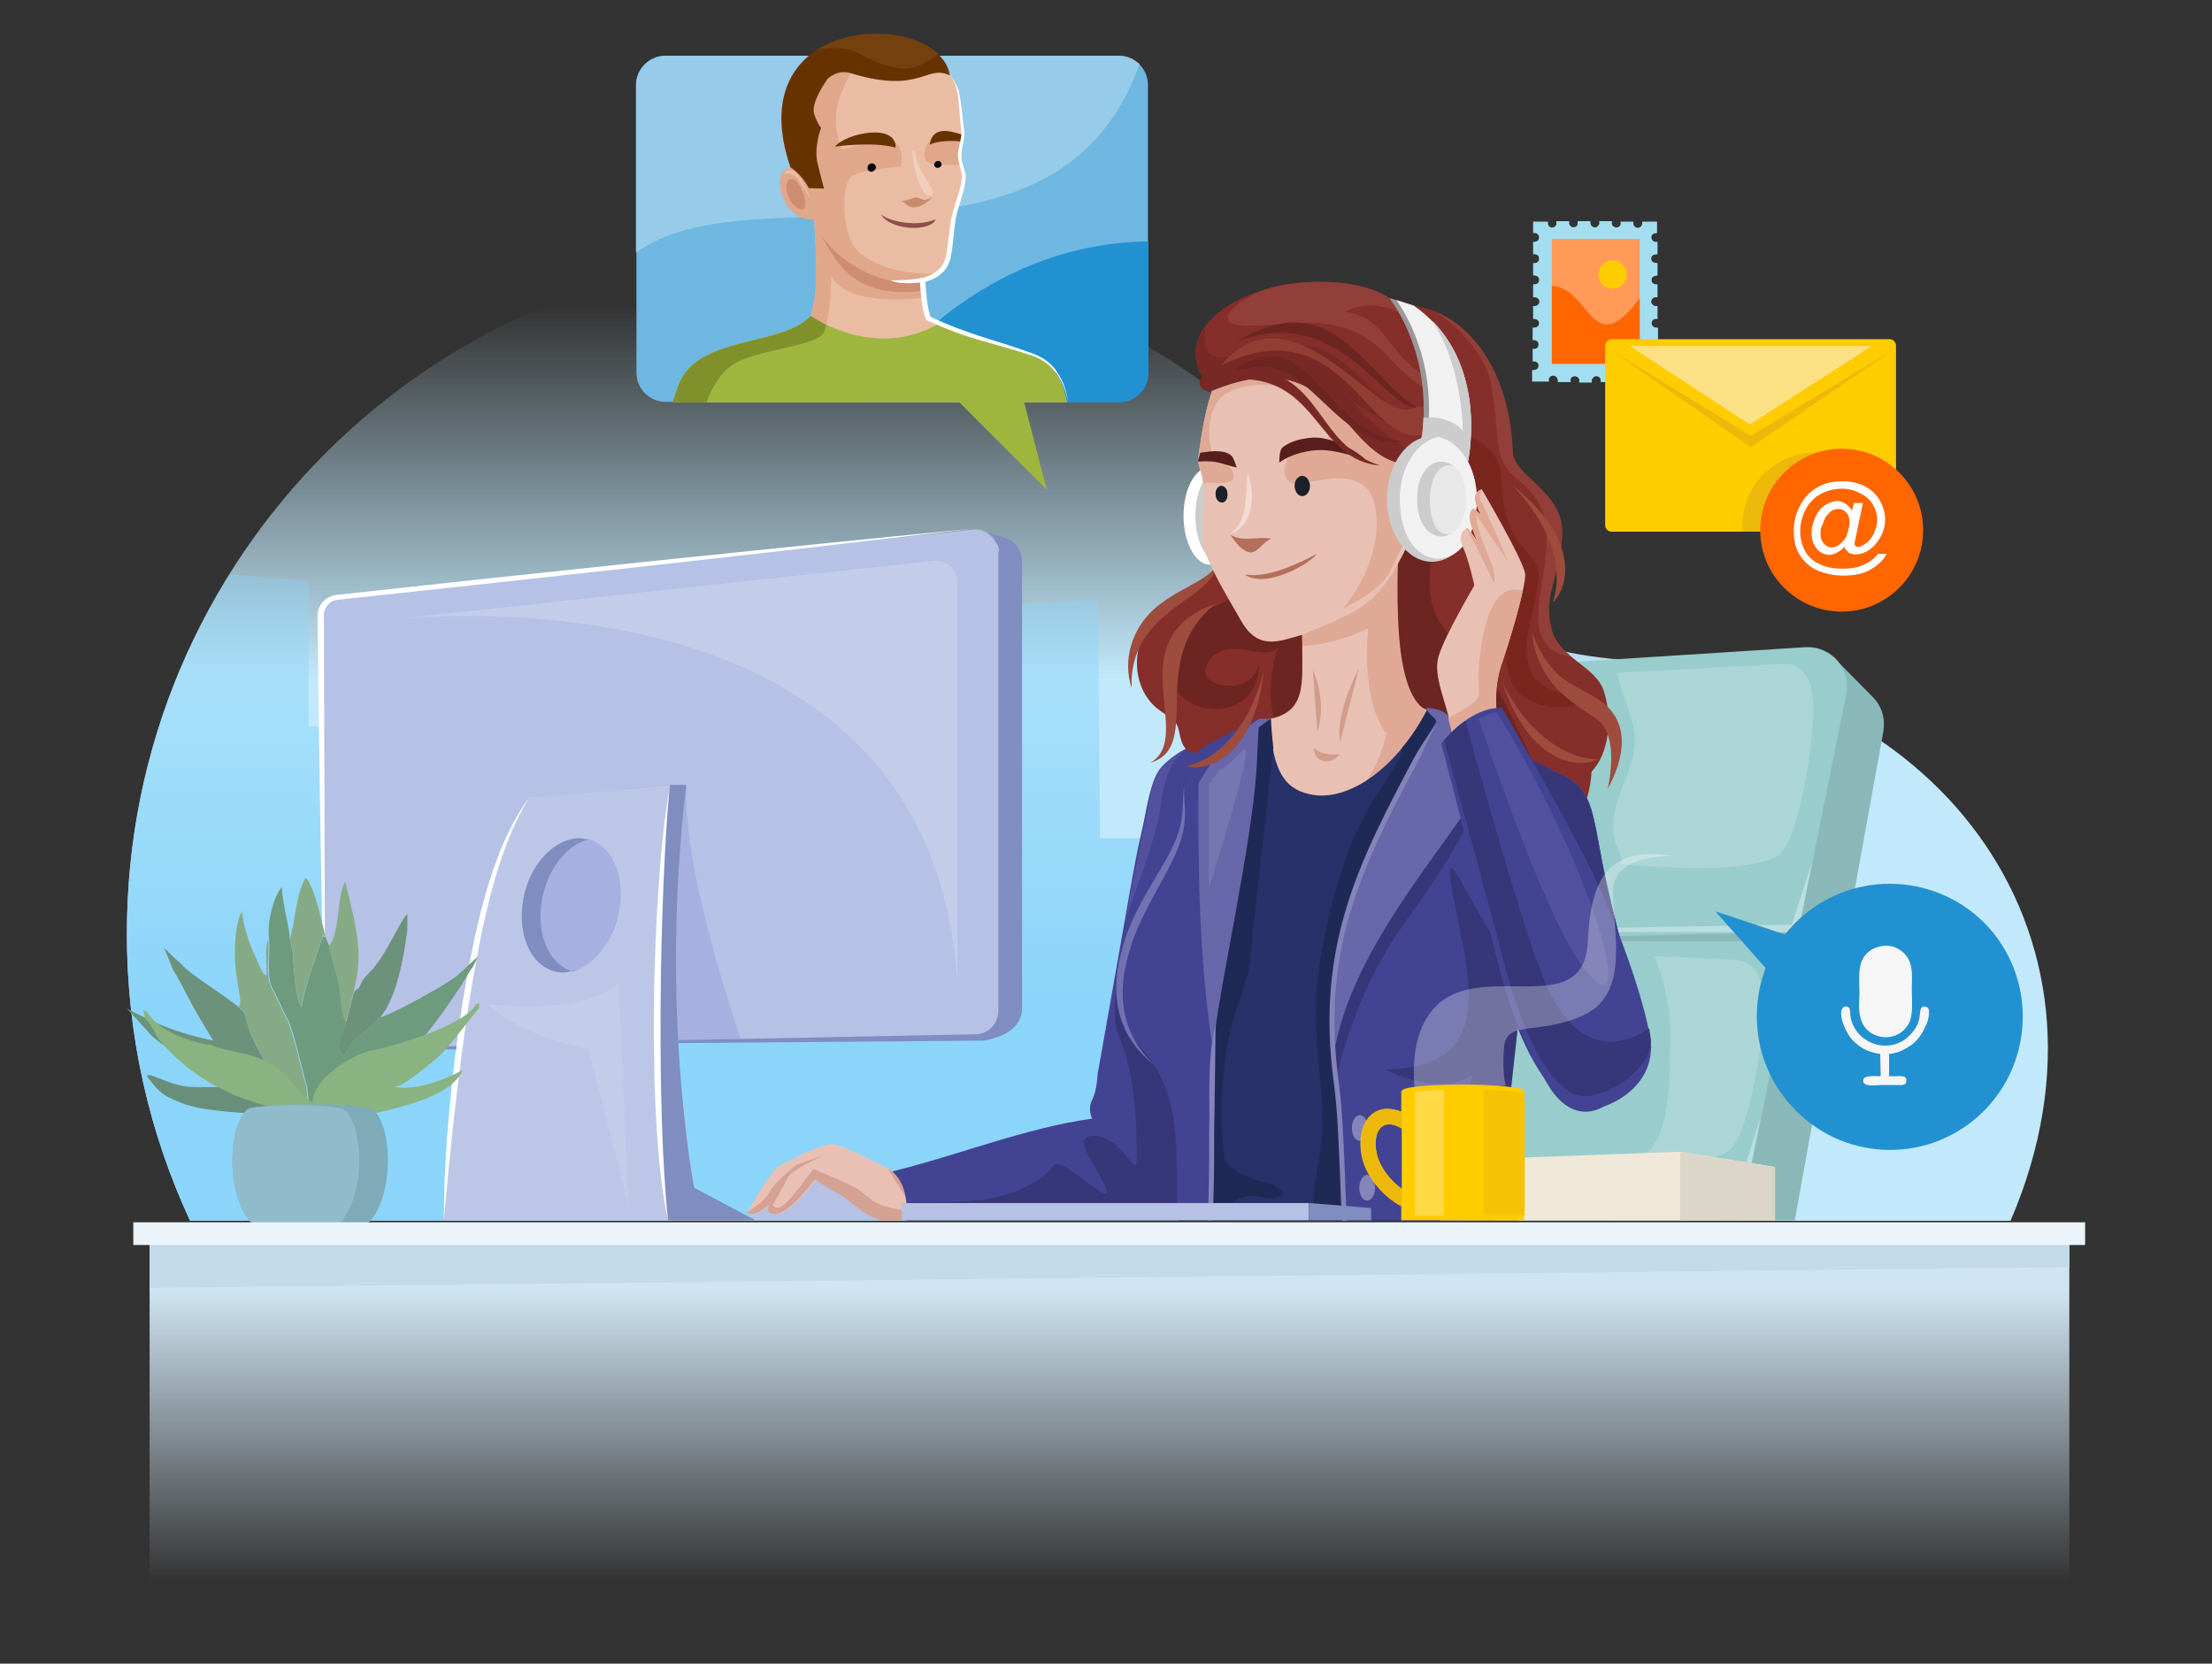 <?xml version="1.0" encoding="utf-8"?>
<!-- Generator: Adobe Illustrator 20.1.0, SVG Export Plug-In . SVG Version: 6.00 Build 0)  -->
<svg version="1.0" xmlns="http://www.w3.org/2000/svg" xmlns:xlink="http://www.w3.org/1999/xlink" x="0px" y="0px"
	 viewBox="0 0 448 337" enable-background="new 0 0 448 337" xml:space="preserve">
<rect x="0" y="0" width="448" height="337" fill="#333333" stroke="none"/>
<g id="Member_Services_Team">
</g>
<g id="Agent_Recruiting_Team">
</g>
<g id="Staff_Recruiting_Team">
</g>
<g id="Software_Engineering_Team">
</g>
<g id="Information_Technology_Team">
</g>
<g id="Finance_Team">
</g>
<g id="Layer_7">
</g>
<g id="Compliance_Team">
</g>
<g id="Business_Development_Team">
</g>
<g id="Licensing_Team">
</g>
<g id="Customer_service_team">
	<g>
		<path fill-rule="evenodd" clip-rule="evenodd" fill="#A2DEEF" d="M313.7,77.3c0-0.4-0.1-0.6,0.2-0.9c0.1-0.2,0.4-0.3,0.7-0.3
			c0.3,0,0.6,0.2,0.7,0.4c0.2,0.3,0.2,0.5,0.2,0.9l2.6,0c0-0.4-0.1-0.5,0.1-0.8c0.3-0.5,1.1-0.5,1.5,0c0.2,0.3,0.2,0.5,0.1,0.9
			l2.6,0c0-0.4-0.1-0.6,0.2-0.9c0.1-0.2,0.4-0.4,0.7-0.4c0.3,0,0.6,0.2,0.7,0.3c0.2,0.3,0.2,0.5,0.2,0.9h2.6c0-0.4-0.1-0.6,0.1-0.9
			c0.1-0.2,0.4-0.3,0.7-0.3c0.8,0,0.9,0.6,0.9,1.2l2.6,0c0-0.4,0-0.6,0.2-0.9c0.2-0.2,0.4-0.3,0.7-0.4c0.3,0,0.6,0.2,0.7,0.3
			c0.2,0.3,0.2,0.5,0.2,0.9l3,0l0-2.3c-0.1,0-1.2,0.1-1.2-0.9c0-0.3,0.2-0.6,0.3-0.7c0.3-0.2,0.5-0.1,0.9-0.2l0-2.5
			c-0.4,0-0.6,0-0.9-0.2c-0.4-0.3-0.5-1,0-1.4c0.3-0.3,0.5-0.1,0.8-0.2l0-2.5c-0.4-0.1-0.5,0-0.9-0.2c-0.2-0.2-0.4-0.4-0.4-0.7
			c0-0.3,0.2-0.6,0.3-0.7c0.2-0.2,0.5-0.2,0.9-0.2l0-2.6c-0.4,0-0.6,0-0.9-0.2c-0.5-0.4-0.5-1,0-1.4c0.2-0.2,0.5-0.2,0.9-0.2l0-2.6
			c-0.6,0-1.2-0.1-1.2-0.9c0-0.9,1-0.8,1.2-0.9l0-2.5c-0.4-0.1-0.6,0-0.9-0.2c-0.5-0.4-0.5-1.1,0-1.4c0.3-0.2,0.5-0.1,0.9-0.2l0-2.5
			c-0.4,0-0.6,0-0.9-0.2c-0.4-0.3-0.5-1,0-1.4c0.3-0.2,0.5-0.1,0.8-0.2l0-2.3l-3,0c0,0.4,0,0.6-0.2,0.9c-0.3,0.4-1,0.5-1.4,0
			c-0.2-0.2-0.2-0.5-0.2-0.9l-2.6,0c0,0.3,0.1,0.6-0.1,0.8c-0.4,0.6-1.2,0.4-1.5,0c-0.2-0.3-0.2-0.5-0.1-0.9l-2.6,0
			c0,0.4,0.1,0.6-0.2,0.9c-0.4,0.5-1,0.5-1.4,0c-0.2-0.3-0.2-0.5-0.2-0.9l-2.6,0c0,0.4,0.1,0.6-0.1,0.9c-0.3,0.4-1,0.5-1.4,0
			c-0.2-0.2-0.2-0.5-0.2-0.9l-2.6,0c0,0.4,0.1,0.6-0.1,0.9c-0.4,0.5-1,0.5-1.4,0.1c-0.2-0.3-0.2-0.5-0.2-0.9l-3,0l0,2.3
			c0.1,0,1.2-0.1,1.2,0.9c0,0.9-0.9,0.9-1.2,0.9l0,2.5c0.4,0,1.2,0,1.2,0.9c0,1-1.1,0.9-1.2,0.9l0,2.5c0.1,0,1.2-0.1,1.2,0.9
			c0,0.8-0.6,0.9-1.2,0.9l0,2.6c0.4,0,0.6,0,0.9,0.2c0.5,0.4,0.5,1,0,1.4c-0.2,0.2-0.5,0.2-0.9,0.2l0,2.6c0.6,0,1.2,0.2,1.2,0.9
			c0,0.4-0.2,0.6-0.4,0.7c-0.3,0.2-0.5,0.1-0.9,0.2l0,2.5c0.1,0,1.2-0.1,1.2,0.9c0,0.3-0.2,0.6-0.3,0.7c-0.3,0.2-0.5,0.1-0.9,0.2
			l0,2.5c0.3,0,1.2,0,1.2,0.9c0,0.3-0.2,0.6-0.4,0.7c-0.3,0.2-0.5,0.1-0.9,0.2l0,2.3L313.7,77.3z"/>
		<polygon fill-rule="evenodd" clip-rule="evenodd" fill="#FF9A59" points="332.1,73.7 332.1,48.4 314.3,48.4 314.3,73.5 
			314.3,73.7 		"/>
		<path fill-rule="evenodd" clip-rule="evenodd" fill="#FF6600" d="M332.1,73.7l0-13.3c-9.7,13.1-9.9-2-17.8-2.5l0,15.7l0,0.1H332.1
			z"/>
		<path fill-rule="evenodd" clip-rule="evenodd" fill="#FFCC00" d="M326.6,52.7c1.6,0,2.9,1.3,2.9,2.9c0,1.6-1.3,2.9-2.9,2.9
			c-1.6,0-2.9-1.3-2.9-2.9C323.8,54,325.1,52.7,326.6,52.7"/>
		<linearGradient id="SVGID_1_" gradientUnits="userSpaceOnUse" x1="220.215" y1="36.672" x2="220.215" y2="138.301">
			<stop  offset="0.247" style="stop-color:#C2E9FB;stop-opacity:0"/>
			<stop  offset="0.995" style="stop-color:#C2E9FB"/>
		</linearGradient>
		<path fill-rule="evenodd" clip-rule="evenodd" fill="url(#SVGID_1_)" d="M163.2,51.5c43.3,0,82,20,107.2,51.4
			c15.4,19.2,36.1,29.7,60.7,30.9c58.4,2.8,101.8,53.6,76.1,113.5H38.5c-8.2-17.7-12.8-37.3-12.8-58.1
			C25.6,113.1,87.2,51.5,163.2,51.5"/>
		<linearGradient id="SVGID_2_" gradientUnits="userSpaceOnUse" x1="169.255" y1="261.572" x2="169.255" y2="72.786">
			<stop  offset="0.312" style="stop-color:#8CD5FA"/>
			<stop  offset="0.989" style="stop-color:#8CD5FA;stop-opacity:0"/>
		</linearGradient>
		<path fill-rule="evenodd" clip-rule="evenodd" fill="url(#SVGID_2_)" d="M307.1,129.2c1.5,0.5,3.1,1,4.6,1.5
			c0.3,1.8,0.5,3.6,0.8,5.5l0.4,46.6c-2.9,19-9.8,39.2-22.1,60c-0.9,1.5-1.8,3-2.7,4.5H38.5c-8.2-17.7-12.8-37.3-12.8-58.1
			c0-26.8,7.6-51.7,20.9-72.9l15.9,1.4v29.4l54.8,0c0,2.6-0.1,5,0.1,7.5c0.7,14.4,2.6-3.4,3.2,13.8l2.5-0.1l0.1,11.4l3.7,0
			c1.3-2.5,0.2-1.1,1.1-3.3l0.7-1.6c2-4.8,1.7-39.6,1.3-55.6l26.6-1.3l0.5,56.5l5,0.1l-0.2-24.5l30.8-2.9L193,187l4.7,0.2l-0.7-64.4
			l25.4-1.4l0.4,48.4h10.7l0-11.6l13.6,0l-0.1-11.6l9.5,0l0,11.6l16.6,0c0,0.4,0,0.7,0,1.1l0.8,0c-0.3,0.6-0.6,1.3-0.8,2.1
			c0,1.4,0,2.8,0.1,4.3c0.8,16.7,3.2-10,3.4,25.1l6.1-0.1c1.3-2.5,0.2-1.1,1.1-3.3l0.7-1.6c2-4.8,1.7-39.6,1.3-55.6L307.1,129.2z"/>
		<path fill-rule="evenodd" clip-rule="evenodd" fill="#B5C1E5" d="M158.3,239.8c0,0-4.1,0.4-6.1,7.4h34.2
			C181.2,242.2,171.2,235.1,158.3,239.8"/>
		<path fill-rule="evenodd" clip-rule="evenodd" fill="#E9C1B4" d="M183.3,238.6c0,0-12.4-7-15-6.8c-2.6,0.2-9.2,3.6-10.7,4.5
			c-1.5,0.9-6.3,9.4-6.3,9.4s1.8,0.8,3.9-1c2.1-1.8-0.9,1.2,2.1,1.2c3,0,8-7,8-7s2.3,1.6,5.3,3.2c2.2,1.2,4,3.9,8.2,5.1h12.2
			c0.7-0.2,0.7-0.4,0.7-0.4L183.3,238.6z"/>
		<path fill-rule="evenodd" clip-rule="evenodd" fill="#D5A192" d="M183.3,238.6c0,0-1.4-0.8-3.4-1.8c2.3,4.1,5.8,8.9,5.8,8.9
			l-4.6-0.9c-4.6-0.9-5.1-2.4-7.2-3.8c-2.1-1.4-9.2-4.2-9.2-4.2s-4.3,6.1-6,7.3c-1.7,1.2-2.2,0-2.2,0s2.6-4.5,3.2-5.8
			c0.7-1.3,7.2-4.3,7.2-4.3l-5.5,1.9c0,0-4.2,3.2-5.5,5.5c-1.2,2.3-4.9,4.3-4.9,4.3s1.8,0.8,3.9-1c2.1-1.8-0.9,1.2,2.1,1.2
			c3,0,8-7,8-7s2.3,1.6,5.3,3.2c2.2,1.2,4,3.9,8.2,5.1h12.2c0.7-0.2,0.7-0.4,0.7-0.4L183.3,238.6z"/>
		<path fill-rule="evenodd" clip-rule="evenodd" fill="#FFFFFF" d="M245.1,94.6c-3,0-5.4,4.4-5.4,9.9c0,5.4,2.4,9.9,5.4,9.9
			c3,0,5.4-4.4,5.4-9.9C250.5,99.1,248.1,94.6,245.1,94.6"/>
		<path fill-rule="evenodd" clip-rule="evenodd" fill="#CCCCCC" d="M246.3,114.1c2.4-1,4.2-4.9,4.2-9.6c0-4.7-1.8-8.6-4.2-9.6
			c-2.4,1-4.2,4.9-4.2,9.6C242.1,109.2,243.9,113.1,246.3,114.1"/>
		<path fill-rule="evenodd" clip-rule="evenodd" fill="#8AB8B8" d="M371.2,133l8.1,8.2c1.9,1.9,2.6,4.5,2.1,7.2l-17.9,98.8h-12.8
			L371.2,133z"/>
		<path fill-rule="evenodd" clip-rule="evenodd" fill="#99CCCC" d="M282.7,136.4l82.9-5.3c5.3-0.3,9.4,4.4,8.3,9.6l-21.4,106.6h-105
			l27.9-104.5C276.3,139.2,279,136.6,282.7,136.4"/>
		<path fill-rule="evenodd" clip-rule="evenodd" fill="#ACD6D6" d="M327.4,136.3l33.4-1.8c3-0.2,4.5,1.1,5.6,3.5
			c2.6,6.1-1.9,33-6.4,35.4c-4.7,2.6-15.6,3.1-31.7,1.6c1.4-2.4-4.4-4,0.2-15.3C333.3,148.1,330.7,148,327.4,136.3"/>
		<path fill-rule="evenodd" clip-rule="evenodd" fill="#8AB8B8" d="M366.4,188.8l-87.2,1.8l85.1,0.1L366.4,188.8z M364.2,241.8
			l-89.7-0.5l88.9,3.3L364.2,241.8z"/>
		<path fill-rule="evenodd" clip-rule="evenodd" fill="#BCDEDE" d="M367,174.7l-4.1,12.6l-85.4,1.5l86.7,0L367,174.7z M356.6,226.3
			l-4.6,14.3l-79.2,0.3l80.5,1.6L356.6,226.3z"/>
		<path fill-rule="evenodd" clip-rule="evenodd" fill="#434394" d="M251.9,149.1c0,0-10-0.7-16.6,6.2c-2.3,2.4-3.1,8.9-4,12.8
			c-1.3,5.7-1.3,6.2-2.4,12.1c-2.9,16.6-6.6,37.4-6.6,37.4s-0.1,3.2-1.1,5.2c-1,1.9,0,3.8,0,3.8c-13.6,1.9-27.1,7.4-40.5,10.7
			c0,0,3.8,2.7,2.7,9.9h56.7v-44.7L251.9,149.1z"/>
		<path fill-rule="evenodd" clip-rule="evenodd" fill="#363678" d="M184.2,243.5c0,1.1-0.2,2.3-0.5,3.7h56.6v-38.9l-2.2-37.1
			c0,0-4.2,7.3-7.6,16.1c-3.8,10-6,17.6-3.9,22.6c4,9.5,3.6,21.4,3.6,25.2c0,3.8-3-4.8-8.4-5c-5.4-0.2,0.4,6,2.2,10.7
			c1.8,4.7-9.2-7.2-10.7-4.7c-1.5,2.5-7.7,6.7-17.1,7.2C192,243.5,187.7,243.6,184.2,243.5"/>
		<path fill-rule="evenodd" clip-rule="evenodd" fill="#862E29" d="M247.7,107.1c1.1,12.3-11,12.9-15.4,20c-3.6,5.9-2.3,13.7,3,17.1
			c1.2,0.8,2.1,1.5,2.7,2.1c1.9,1.9-0.7,9.1,10,5.2c3-1.1-4.8,14.6,4.1,15.2c2.8,0.2,11.5,3.7,17.7-2.5c6.2-6.2,48.9,22.1,52.4-6.3
			c1.2-9.9-4.3-18.6-9-27.6c-8.8-16.8-20.8-31.3-22.9-34.5L247.7,107.1z"/>
		<path fill-rule="evenodd" clip-rule="evenodd" fill="#9D4C3E" d="M246.2,114.8c-1.8,2.9-8.3,4.7-12.7,8.8
			c-4.2,3.9-6.2,10.1-4.3,15.8C228.5,123.6,245.5,121.5,246.2,114.8"/>
		<path fill-rule="evenodd" clip-rule="evenodd" fill="#6D2521" d="M300.5,109.7c-2.6-3.7-4.9-6.9-6.8-9.3l-14.5-0.4l-22.9,14.7
			c0,0-4.1,6-10.2,8.1c-6.1,2.1-11.5,8.1-9.1,14.8c3,8.4,18,8.7,18-3.2c0,0-0.8,5.3-7.3,4.4c-6.4-0.9-3.1-7,1.3-7.3
			c4.4-0.3,7.5,1.8,9.7-0.2c0,0-3.8,11.7,1.4,18.6c5.3,6.9,41.9,3.9,41.9,3.9l2.1,3.2h7.5c0,0-6.9-16.6-12.4-23.9
			c-5.5-7.3-2.8-10.8,0-15.9C300.3,115.4,300.6,112.5,300.5,109.7"/>
		<path fill-rule="evenodd" clip-rule="evenodd" fill="#E9C1B4" d="M252.2,195.9c-2.1-14.4-3.3-35.1,5.1-50.3
			c8.2-1.7,6.1-8.8,6.5-17.9c0.5-11.7-0.7-25,1.3-25.2l17.4-2.3l0.6,28.2c0.2,6.6-1.5,12.3,6.5,15.7c0.2,0.1-4.6,9.6-12.6,20.5
			C267.2,177.7,253.8,192.8,252.2,195.9"/>
		<path fill-rule="evenodd" clip-rule="evenodd" fill="#E0A996" d="M259.5,167.8c13.9-1.6,19.3-10.7,21.3-19.2
			c-5.4-7-3.7-21.3-3.7-21.3c-4.9,2.4-10.3,3.6-13.3,3.5l-0.2-4.2c12.9-5.3,18.4-17.8,19.8-25.5c0.2,8.9-2.2,32.4,3.2,40.6
			c0.8,1.2,1.8,2.1,2.9,2.5C289.7,144.2,280.4,179,259.5,167.8"/>
		<path fill-rule="evenodd" clip-rule="evenodd" fill="#263269" d="M289,143.9c9.8,3.5,21.3,10.3,26.8,12.8
			c7.6,3.3,6.5,8.7,9.8,23.2c3.3,14.5,7.2,27.3,7.2,27.3c6.3,13-16.8,22.4-21.9,6.7l-3.6-5.6l-5.9,30.9l0.7,8.1h-63.5l1.4-31.6
			c0,0-7.6-1.4-12.3-12.4c-4.6-10.6,12.2-26.3,12-40.8c-0.1-7.9,0.3-5.6,6.9-9.9l10.6-7c0.4,11.8,3.8,14.5,8.6,15.4
			C272.7,162.2,282.3,156.5,289,143.9"/>
		<path fill-rule="evenodd" clip-rule="evenodd" fill="#1F2956" d="M248,235.1c0,0,1.6,2.7,7.5,4.2c6,1.5,5.4,4.3-0.5,3.1
			c-5.3-1-6.7,2.9-5.6,4.8h-10.8l1.5-31.6c0,0-3.7-0.7-7.5-4.8l0.3-27.9c3.4-6.7,7-13.7,7-20.4c0-0.5,0-0.9,0-1.3l3.6-6.6
			c0.9-0.5,2-1.1,3.3-2l10.6-7c0.1,2.2,0.3,4.2,0.5,6l0,0c0,0-3.5,30.5-4.7,42.8c-0.5,5-2.9,9.1-4.1,14.7
			C247.4,217,247,226.3,248,235.1 M289,143.9c3.6,1.3,7.5,3,11.1,4.8l-2.4,9.6c0,0-11.8,33-13.7,40.1c-1.9,7.2-2.8,23.5-2.3,37.1
			c0.1,3.7,0.4,7.8,0.8,11.6h-16.5c-0.1-3,0-6,0.6-9c2.8-14.8-0.1-19.4-0.1-33.3c0-8.1,2.6-22.6,7.4-34.4c3.5-8.5,9.5-15.6,10-18
			c0.1-0.4,0.1-0.7,0.1-1C285.9,149.3,287.5,146.7,289,143.9z"/>
		<path fill-rule="evenodd" clip-rule="evenodd" fill="#434394" d="M238.1,247.2l0.3-1c-0.4-11.8,1.5-24.7-7.5-34.1
			c-3.7-3.8-6.2-10.1-2.1-22.1c3.3-9.8,11.1-17.5,11-25.8c-0.1-7.9-0.6-10.8,6.5-14.3l8.7-4.4l-0.5,9.9c-1.3,19.7-8.9,41.6-8.9,56.9
			c0,16-0.2,25.2-1,34.8H238.1z"/>
		<path fill="#7272B2" d="M239.8,158.9c-0.2,1.8-0.2,3.6-0.3,5.4c-0.3,4.6-2.3,8.1-4.6,12c-2.7,4.6-5.1,8.4-6.9,13.5
			c-1.4,4.4-2.2,8-1.8,12.7c0.3,2.6,0.9,4.5,2.1,6.9c1.5,2.7,3.1,4.4,5.5,6.4c-2.1-2.1-3.6-4-4.8-6.7c-1-2.3-1.4-4.2-1.6-6.7
			c-0.2-4.5,0.7-7.9,2.1-12.1c1.8-4.9,4.2-8.8,6.6-13.3c2.2-4.2,4-7.8,3.9-12.7C239.9,162.5,239.8,160.7,239.8,158.9"/>
		<path fill-rule="evenodd" clip-rule="evenodd" fill="#6767A9" d="M255,145.6h2.3l-2.4,1.8l-0.4,8.1c-1.1,16.6-7.2,42.4-8.9,56.9
			c-2.8-18.9-2.9-34.8-2.9-53.6C245.5,153.5,249.7,149.2,255,145.6"/>
		<path fill-rule="evenodd" clip-rule="evenodd" fill="#434394" d="M291.5,144.8c8,2.8,16.4,8.4,24.3,11.8c7.6,3.3,6.5,8.7,9.8,23.2
			c3.3,14.5,7.2,27.3,7.2,27.3c-0.1,15.9-15,27.9-21.9,6.7l-3.6-5.6l-3.4,30.9l3.5,8.1h-35.1c-0.6-10-0.6-19.7-1.7-28.3
			C266.4,187.6,278.8,169.6,291.5,144.8"/>
		<path fill-rule="evenodd" clip-rule="evenodd" fill="#363678" d="M270.6,218.9c-1.2-9.2-1-17.2,0.2-24.6l21.7-34.4l5.2,5.8
			c0,0-1.9,5.6-13.1,21.1C273.5,202.2,270.6,218.9,270.6,218.9"/>
		<path fill-rule="evenodd" clip-rule="evenodd" fill="#363678" d="M302.5,149.9c4.5,2.3,8.9,4.9,13.2,6.8c7.6,3.3,6.5,8.7,9.8,23.2
			c3.3,14.5,7.2,27.3,7.2,27.3c0,6-2.2,11.5-5.2,14.8c-3.5-1.1-5.7-2.4-5.2-3.4c2-3.5-2-22.7-4.1-35.6
			C316.2,170.1,302.6,149.9,302.5,149.9L302.5,149.9z"/>
		<path fill-rule="evenodd" clip-rule="evenodd" fill="#6767A9" d="M289,143.4c3.6,0.2,4.4,1.7,4.9,2.3c2.8,2.9,5.6,10.5,6.4,13.3
			c-8.4,13.9-26.9,33.5-30.3,55.2c-2.4-27.7,9.2-45.4,20.9-67.8C291.3,145.7,288.6,144.2,289,143.4"/>
		<path fill-rule="evenodd" clip-rule="evenodd" fill="#363678" d="M334.5,212c-6.8,16.4-18.4,18-27.1-3.8l-3.4,30.9l3.5,8.1h-11.6
			c-0.1-11.5,1.2-21.6,2.1-29.3c-6.9,4.5-17.5-1.3-17.5-1.3c24.5,0,16-21.8,13.5-36.7C290.5,159.5,310.5,222.7,334.5,212"/>
		<path fill-rule="evenodd" clip-rule="evenodd" fill="#D19C8A" d="M271.3,152.8c0,0-3.6,0.4-5.2-1.3
			C266.1,154.7,269.9,155,271.3,152.8"/>
		<path fill-rule="evenodd" clip-rule="evenodd" fill="#E9C1B4" d="M286.7,108.6c5.1,2.7,9.6-8.1,5.5-11.7
			c6.3-17.9-10.1-33.3-25.8-32.3c-19.2,1.2-21.9,13.9-23.8,28.9c3,10.6,0,7.7,1,16.2c0.4,3.7,4.6,10.5,7.9,16.3
			c3.5,5.9,7.8,3.8,12.2,2.6c11.7-4.9,15-5.8,20.5-16.4c1.2-2.4,2.3-5.4,2.3-5.4L286.7,108.6z"/>
		<path fill-rule="evenodd" clip-rule="evenodd" fill="#E0A996" d="M286.7,108.6c5.1,2.7,9.6-8.1,5.5-11.7
			c4.5-12.8-2.6-24.3-12.7-29.5l-1.1-0.4l-18.7-1.4c-13.2,3.5-15.4,14.8-17.1,27.8c0.5,1.8,1.3,3.5,1.1,4.6c0.7-0.7,6.5,0.9,6.2-1.7
			c-0.2-2.2-3-2.7-4-2.9c-1.4-4.4-1.2-7.9-0.1-10.6c0.7-1.7,1.9-2.8,3.3-3.5c3-1.5,7.8-1.7,11.4-0.7c3.1,0.9,4.5,2.4,6.3,5
			c2,3,2.3,5.5,2.7,6c-3.1-0.1-8.3,0.7-9.3,5c-0.3,1.4,0.4,3.2,1.7,3.3c4.8,0.4,17.5-5.9,16.9,9.1c-0.3,5.8-3.2,12-6.9,16.4
			c12.1-6.5,8.1-7.1,14.6-16.9L286.7,108.6z"/>
		<path fill="#B36F5B" d="M266.7,112.2c-9.6,5.1-13.1,4.3-14.6,4.2C256.5,119.4,265.6,114,266.7,112.2"/>
		<path fill-rule="evenodd" clip-rule="evenodd" fill="#862E29" d="M288.8,93.8c4.6,5.9-1.9,8.1,1.4,17.9
			c-3.4,16.5,6.5,20.1,19.4,27.8c0.7,0.4,15.4,5.4,11.9,17.6c4.1-3.3,5.3-10.7,3.4-16.9c-1.6-5.3-9.1-6.8-10.7-12.7
			c-1.9-7.4,1.6-10.2,2.1-19c0.7-8.9-9.9-12-10-17.1c-0.5-16.3-8.9-28-20.1-29.5c-1.6-0.6-3.2-1.1-4.9-1.5c-5.3-3.8-16.7-4-23.6-2.2
			c-11.2,2.9-20.8,10.8-12.3,20.9C273.2,67.7,271.2,97.3,288.8,93.8"/>
		<path fill-rule="evenodd" clip-rule="evenodd" fill="#923E39" d="M318.3,133.1c-1.8-1.5-3.4-3.2-4-5.5c-1.9-7.4,1.6-10.2,2.1-19
			c0.7-8.9-9.9-12-10-17.1c-0.5-14.1-6.8-24.7-15.7-28.4c0.3,0.2,9.9,6.4,11.4,15.3c1.5,9,0.6,12.8,2.9,16.2
			c2.2,3.4,7.9,4.8,8.2,13.7c0.3,9-4.2,18.2,0.4,22.7C314.7,132.1,316.3,132.8,318.3,133.1"/>
		<path fill-rule="evenodd" clip-rule="evenodd" fill="#923E39" d="M285.2,61.5c-1.2-0.4-2.5-0.8-3.8-1.1c-5.3-3.8-16.7-4-23.6-2.2
			c-6.4,1.6-14.5,8-4.3,7.8c9.3-0.2,18.9-3.3,27.9,6.5c8.9,9.8,14.8,8.6,14.8,8.6l-2.4-3.3c0,0-4.6-0.2-9-4.6
			c-4.4-4.3-5.2-8.8-12.3-10.1c0,0,5.4-3.1,11.4,0.6C288.5,66.5,287.6,64.2,285.2,61.5"/>
		<path fill-rule="evenodd" clip-rule="evenodd" fill="#7A261E" d="M309.8,126.6c3.1-12.8,1.8-11.8-1.9-16.4c-3.7-4.6-3.5-10-4-14.9
			c-0.5-4.9-7.8-7.8-7.8-7.8V101c0,0,3.1,4.5,4.1,6.7c1,2.2,4,2.4,4.3,19.4c0.1,4.1,0.5,7.4,1.2,10c2.2,7.6,14.5,7.2,16.7,3.9
			C315,141.1,306.8,139.4,309.8,126.6"/>
		<path fill-rule="evenodd" clip-rule="evenodd" fill="#792925" d="M288.8,93.8c0.7,0.9,1.1,1.7,1.4,2.4c0.1-0.1,0.2-0.1,0.3-0.1
			c3-1.4,2.8-3.6-3.1-4.5c-6-0.9-15.3-12.3-15.3-12.3s2.3,3.2,9.8,6.8c7.5,3.7,14.3,0,14.3,0s-2.7,0.7-8.1,0
			c-5.4-0.7-13.1-12-19.9-15.1c-4.1-1.9-10.2-0.7-15,0.4c-5.2,1.1-10.5,2.9-9-5.3l0,0l-1.2,2.1c-1.4,3.2-1,7,2.4,11
			C273.2,67.7,271.2,97.3,288.8,93.8"/>
		<path fill-rule="evenodd" clip-rule="evenodd" fill="#1C2028" d="M247.3,98.4c0.7,0,1.3,0.7,1.3,1.6c0.1,1-0.4,1.8-1.1,1.8
			c-0.7,0-1.3-0.7-1.3-1.6C246.1,99.3,246.6,98.5,247.3,98.4"/>
		<path fill="#581E1B" d="M276.5,93c-4.6-1.3-7.4-2-10-1.8c-4.8,0.4-7.4,2.5-7.4,2.5c0-0.5,0-2.4,0.6-3c1.9-1.7,6.1-2.4,8.3-1.9
			C271.8,89.5,274.8,91.6,276.5,93"/>
		<path fill="#581E1B" d="M242.6,93.5c4.4-0.3,4.8,0.6,7.9,1.2c-0.3-0.7-0.6-1.9-1.1-2.4c-1.5-1.3-4.1-0.9-6.3-0.6L242.6,93.5z"/>
		<path fill-rule="evenodd" clip-rule="evenodd" fill="#1C2028" d="M263.6,96.4c0.9-0.1,1.6,0.8,1.7,1.9c0.1,1.1-0.6,2.1-1.4,2.2
			c-0.9,0.1-1.6-0.8-1.7-1.9C262.1,97.5,262.8,96.5,263.6,96.4"/>
		<path fill-rule="evenodd" clip-rule="evenodd" fill="#999999" d="M281.4,60.4c0,0,10,12.3,6,31.1l9.7,3.1c0,0,5.4-21.5-10.8-32.7
			L281.4,60.4z"/>
		<path fill-rule="evenodd" clip-rule="evenodd" fill="#F1F1F1" d="M297.1,94.3c0.6-2.7,4.2-21.9-10.8-32.4l-3.5-1.1
			c1.7,2.3,9.2,13.9,5.7,30.7L297.1,94.3z"/>
		<path fill-rule="evenodd" clip-rule="evenodd" fill="#CCCCCC" d="M288.3,84.6c-0.1,2.2-0.4,4.5-0.9,6.9l9.7,3.1
			c0,0,4.5-17.9-7-29.6c6.3,9.5,6.2,22.4,6.2,22.4C294.5,85.1,290.9,84.6,288.3,84.6"/>
		<path fill-rule="evenodd" clip-rule="evenodd" fill="#CCCCCC" d="M287.4,91.5l9.7,3.1c1-4.2,2.9-19.6-7-29.6v0
			c6.3,9.5,6.2,22.4,6.2,22.4c-1.5-2.1-4.4-2.8-6.9-2.9c0,2.6-0.3,2.2-0.4,4.2C288.8,89.9,287.5,90.9,287.4,91.5"/>
		<path fill="#6D2521" d="M245.7,78.5c19.5-18.7,21,9.7,38.7,10.9C268.3,91.9,263.7,63.8,245.7,78.5"/>
		<path fill-rule="evenodd" clip-rule="evenodd" fill="#9D4C3E" d="M304.2,138.1c4.6,9.4,11.9,15.5,19.4,15.7
			C321.9,155,310.7,157.2,304.2,138.1"/>
		<path fill-rule="evenodd" clip-rule="evenodd" fill="#6D2521" d="M250.5,69.2c19.4-11.9,25.8,6.8,36.5,13.4
			C280.1,82.6,271,61.2,250.5,69.2"/>
		<path fill="#923E34" d="M283.2,82.7c1.9,0.6,1.9,0.2,5.1-0.5l-0.3,5.9c-11.1,2.4-16.1-26.1-40.7-14.1
			C260.3,58.7,275.3,80.2,283.2,82.7"/>
		<path fill-rule="evenodd" clip-rule="evenodd" fill="#CCCCCC" d="M290,88.4c-5,0-9.1,5.7-9.1,12.7c0,7,4.1,12.7,9.1,12.7
			c5,0,9.1-5.7,9.1-12.7C299.1,94.1,295,88.4,290,88.4"/>
		<path fill-rule="evenodd" clip-rule="evenodd" fill="#F1F1F1" d="M299.1,101.1c0-6.4-3.4-11.7-7.8-12.6c-4.4,0.9-7.8,6.2-7.8,12.6
			C283.5,117.2,299.1,117.2,299.1,101.1"/>
		<path fill-rule="evenodd" clip-rule="evenodd" fill="#CCCCCC" d="M296.8,101.1c0-10.1-9.8-10.1-9.8,0
			C287,111.2,296.8,111.2,296.8,101.1"/>
		<path fill-rule="evenodd" clip-rule="evenodd" fill="#E8E8E8" d="M296.8,101.1c0-9.5-7.2-8.8-7.2,0.3
			C289.6,110.9,296.8,110.2,296.8,101.1"/>
		<path fill="#9D4C3E" d="M233,154.5c10.9-3.2-1-20.9,13.2-32.2C226,129.5,242.3,149.1,233,154.5"/>
		<path fill-rule="evenodd" clip-rule="evenodd" fill="#D19C8A" d="M271.4,150.4l3.8-14.9C275.2,135.5,270.4,144.1,271.4,150.4"/>
		<path fill-rule="evenodd" clip-rule="evenodd" fill="#D19C8A" d="M266.8,148.3l-0.9-12.5C265.9,135.7,268.9,142,266.8,148.3"/>
		<path fill-rule="evenodd" clip-rule="evenodd" fill="#9D4C3E" d="M310.3,128.1c0,0,2.1,6.5,6.6,9.6c2,1.4,4.7,2.6,7,4.1
			c6.6,4.5,5,12,1.7,18c0,0,2.7-10.8-2.3-14.2C318.2,142.2,311.2,138.2,310.3,128.1"/>
		<path fill-rule="evenodd" clip-rule="evenodd" fill="#E9C1B4" d="M303.1,144c0,0-0.6-4.8,1-9.4c1.6-4.6,4.9-15.7,4.8-18.2
			c-0.1-2.5-8.8-17.3-8.8-17.3c-2.6,0.9-0.7,3.6-0.1,5.3l-1.5-1.5c-1.8,1.3,0.1,4.6,0.7,6.7l-1.9-2.7c0,0-2.4,0.8-1.1,3.7
			c1.3,2.8,2.4,8,2.4,8s-5.9,10-7.2,14.2c-1.3,4.2,1.5,9,2.9,16.2L303.1,144z"/>
		<path fill-rule="evenodd" clip-rule="evenodd" fill="#E0A996" d="M303.1,144c0,0-0.6-4.8,1-9.4c1.2-3.4,3.4-10.5,4.3-14.9
			c-1.7-0.6-3.5-0.3-5,1.4c-1.9,2.2-3,6.5-3.5,10.5c-1.7,11.8,2.7,8.4-6.6,13.9c0.5,1.8,0.4,1.4,0.9,3.7L303.1,144z"/>
		<path fill-rule="evenodd" clip-rule="evenodd" fill="#E0A996" d="M300.1,99.2L300.1,99.2c-2.6,0.8-0.8,3.6-0.2,5.3l-1.5-1.5
			c-1.8,1.3,0.1,4.6,0.7,6.7l-1.9-2.7c0,0-0.1,0-0.2,0.1c0,0,2.6,4.7,3.4,6.5c0.8,1.8,2.2,4.5,2.2,4.5s0.6-1.5-0.9-5
			c-1.5-3.4-2.5-6.8-2.5-6.8l-0.3-2.1l6.5,9.5c0,0-4.6-10.9-5.4-12.1C299.3,100.9,299.8,99.7,300.1,99.2"/>
		<path fill-rule="evenodd" clip-rule="evenodd" fill="#434394" d="M291.9,150.6c3.8-4.6,8.3-7.4,12.3-7.2c0,0,12,20.6,17.5,31.7
			c5.6,11.1,11.3,27.3,12.5,35.1c1.3,7.7-4.8,13.3-12.4,14.8c-7.6,1.4-15.3-17.7-17.9-28C301.3,186.7,291.9,150.6,291.9,150.6"/>
		<path fill-rule="evenodd" clip-rule="evenodd" fill="#363678" d="M292.5,150c1.7-2,2.7-2.9,4.3-4c0,0,9.4,35,14.9,49.9
			c4.9,13.4,12.2,18.8,22.3,12.5c0.1,0.6-0.3-2.4,0.3,1.8c0.7,4.1-4.8,10.4-12.4,11.8c-7.6,1.4-14.1-14.8-16.8-25.1
			C302.5,186.7,292.5,150,292.5,150"/>
		<path fill="#8484BA" d="M271.8,247.2c-0.2-3.1-0.3-6.2-0.4-9.2c-0.3-6.7-0.5-13.1-1.3-19c-3.7-27.7,5.4-44.9,16.3-65.5
			c1-1.8,2.7-4.4,4.5-7c-1.1,2.2-2.5,5.2-3.6,7.5c-10.8,20.4-19.9,37.6-16.2,64.9c0.8,6,1,12.4,1.3,19.1c0.1,3,0.2,6.1,0.4,9.3
			H271.8z"/>
		<path fill="#8484BA" d="M246.2,207.4c0,0-0.2,18.4-0.3,21.9c0,0.4,0,1.2,0,2.3c0,3.3,0,9.3-0.3,15.6h-1c0.3-6.3,0.3-12.3,0.3-15.6
			c0-1.1,0-1.9,0-2.3C245.1,221.3,244.4,215.2,246.2,207.4"/>
		<path fill-rule="evenodd" clip-rule="evenodd" fill="#8484BA" d="M275.4,225.9c-0.9,0-1.6,1.2-1.6,2.6c0,1.5,0.7,2.6,1.6,2.6
			c0.9,0,1.6-1.2,1.6-2.6C277.1,227.1,276.3,225.9,275.4,225.9"/>
		<path fill-rule="evenodd" clip-rule="evenodd" fill="#8484BA" d="M276.9,238c-0.9,0-1.6,1.2-1.6,2.6c0,1.5,0.7,2.6,1.6,2.6
			c0.9,0,1.6-1.2,1.6-2.6C278.5,239.2,277.8,238,276.9,238"/>
		<path fill-rule="evenodd" clip-rule="evenodd" fill="#ACD6D6" d="M335.1,193.7l15.6,0.7c3,0.1,4.5,1.1,5.6,3.5
			c2.6,6.1-1.9,33-6.4,35.4c-3.5,1.9-10.3,2.7-20.1,2.4c8.4-2.4,8.4-13.7,8.4-26.4C338.3,203.4,336.8,197.9,335.1,193.7"/>
		<path fill-rule="evenodd" clip-rule="evenodd" fill="#51519F" d="M299.5,145.6c0,0,13,39.7,21,50.1c8,10.4,6.2-2.2-1.1-19.7
			c-7.3-17.6-16.3-31.8-16.3-31.8S300.8,144.8,299.5,145.6"/>
		<path fill-rule="evenodd" clip-rule="evenodd" fill="#9D4C3E" d="M306.4,98.4c7.3,7.6,10.5,16.5,8.1,23.6
			C316.2,120.8,322.1,111,306.4,98.4"/>
		<path fill-rule="evenodd" clip-rule="evenodd" fill="#9D4C3E" d="M256,135.8c-2.5,10.2-8.4,17.7-15.7,19.4
			C242.2,156.1,253.7,155.9,256,135.8"/>
		<path fill-rule="evenodd" clip-rule="evenodd" fill="#ACD6D6" d="M326.1,244.5h22.5c0.3,0,0.4,1,0.3,2.7h-22.4
			C326.4,246.3,326.3,245.4,326.1,244.5"/>
		<path fill-rule="evenodd" clip-rule="evenodd" fill="#792925" d="M245.3,79.5c0,0-2.7-0.4-2.3-2.3c0.2-1,3.9-2.3,8.4-2.4
			c16.6-0.2,14.5,15.1,28.1,19.5c-12.7-1-12.5-17.8-28.5-17.5C247.9,76.8,245.4,77.7,245.3,79.5"/>
		<path fill-rule="evenodd" clip-rule="evenodd" fill="#51519F" d="M240.2,151.7c0,0-5.8,2.9-6.7,7.2c-1,4.4-5.5,27.2-5.5,27.2
			s5.6-15.2,6.5-19.6C235.4,162.1,235.4,155.5,240.2,151.7"/>
		<path fill="#F2DBD3" d="M252.7,95.7c2.1,6.3,0.1,11.3-3.6,12.5C253.2,105.5,252.2,98,252.7,95.7"/>
		<path fill-rule="evenodd" clip-rule="evenodd" fill="#B36F5B" d="M257.5,109.1c-1.6,0.6-2.6,2.6-4,2.8c-0.8,0.1-2.5-0.6-4.3-3.6
			C251.7,109.9,254.4,108.6,257.5,109.1"/>
		<path fill-rule="evenodd" clip-rule="evenodd" fill="#7F8DC0" d="M203.4,108.9l-5.2-1.6v102.2l4.2-0.3c2.6-0.2,4.6-2.3,4.6-4.9
			v-90.8C206.9,111.4,205.5,109.5,203.4,108.9"/>
		<path fill-rule="evenodd" clip-rule="evenodd" fill="#B5C1E5" d="M68.3,121.2l128.5-13.9c1.4-0.2,2.7,0.2,3.8,1.2
			c1.1,1,1.6,2.2,1.6,3.7v92.5c0,2.7-2.1,4.9-4.8,4.9l-127.9,2.8c-1.1,0-2-0.3-2.7-1.1c-0.8-0.7-1.1-1.6-1.1-2.7l-0.8-83.7
			C64.9,123,66.4,121.4,68.3,121.2"/>
		<path fill-rule="evenodd" clip-rule="evenodd" fill="#C3CDEA" d="M79.3,125.5l109.8-11.9c1.3-0.1,2.4,0.2,3.4,1.1
			c1,0.8,1.4,1.9,1.4,3.2v81.4C189.1,119.3,97.6,123.8,79.3,125.5"/>
		<path fill-rule="evenodd" clip-rule="evenodd" fill="#A6B0E1" d="M150,210.5l-43.9,0.9c-4.3-37.8,1.8-49.9,1.8-49.9l27.4-2.5h3.7
			C138.4,172,144.2,193,150,210.5"/>
		<path fill-rule="evenodd" clip-rule="evenodd" fill="#BCC7E8" d="M119.2,170c4.5,1.2,7.2,6.7,6.4,13.4c-0.8,6.6-5,12.2-9.7,13.4
			c-4.5-1.2-7.2-6.7-6.4-13.4C110.3,176.8,114.5,171.2,119.2,170 M107.3,161.5c0,0-14.7,19.4-17.5,85.8H153l-12.4-6.6
			c0,0-9.2-56.1-1.6-81.6h-3.7L107.3,161.5z"/>
		<path fill-rule="evenodd" clip-rule="evenodd" fill="#7F8DC0" d="M117.4,169.8c0.6,0,0.9,0.2,1.9,0.2c-4.8,1.2-8.9,6.7-9.7,13.4
			c-0.8,6.6,2,12.2,6.4,13.4c3.8-1-0.9,0.2-1.9,0.2c-5.5,0-9.2-6.1-8.3-13.6C106.6,175.9,111.9,169.8,117.4,169.8"/>
		<path fill-rule="evenodd" clip-rule="evenodd" fill="#7F8DC0" d="M153,247.2l-12.4-6.6c0,0-7.1-36.2-1.6-81.6h-3.3
			c0,0-6.9,52.8-0.4,88.2H153z"/>
		<path fill="#FFFFFF" d="M202.3,112.1c0-0.8-0.1-1.3-0.4-2c-0.3-0.7-0.7-1.2-1.2-1.7c-0.6-0.5-1.1-0.8-1.8-1.1
			c-0.7-0.2-1.3-0.3-2.1-0.2c-42.9,4.2-85.7,8.7-128.6,13.4c-1.2,0.2-2,0.6-2.8,1.4c-0.4,0.4-0.6,0.8-0.8,1.3
			c-0.2,0.5-0.3,1-0.3,1.5v0l0,0.1v0c0.3,27.9,0.8,55.8,1.3,83.7v0c0,0.6,0.1,1,0.3,1.5c0.2,0.5,0.5,0.8,0.9,1.2
			c0.4,0.4,0.8,0.6,1.3,0.8c0.5,0.2,0.9,0.2,1.5,0.2c-0.5,0-1-0.1-1.5-0.3c-0.5-0.2-0.8-0.5-1.2-0.8c-0.4-0.4-0.6-0.7-0.8-1.2
			c-0.2-0.5-0.3-0.9-0.3-1.5c0,0,0,0,0,0c0.1-0.1-0.2-76.6-0.2-83.7v0c0-0.4,0-0.7,0.2-1.2c0.2-0.4,0.3-0.6,0.6-1
			c0.6-0.6,1.2-0.9,2-1c42.9-4.6,85.7-9.3,128.4-14.4c0.7-0.1,1.3,0,2,0.2c0.7,0.2,1.2,0.5,1.8,1c0.6,0.5,0.9,0.9,1.2,1.6
			C202.1,110.8,202.2,111.4,202.3,112.1"/>
		<path fill="#FFFFFF" d="M89.9,247.2c1.3-14.7,2.8-28.9,5-43.5c2.2-13.3,5.1-30.7,12.4-42.3c-8.3,11.1-11.4,28.7-13.7,42.1
			C91.5,217.8,89.9,232.7,89.9,247.2L89.9,247.2z"/>
		<path fill-rule="evenodd" clip-rule="evenodd" fill="#C3CDEA" d="M98.6,203.4c0,0,19.1,2.6,26.7-4.2l2,44.8l-8.1-31.7
			C119.2,212.4,106.9,210.6,98.6,203.4"/>
		<path fill="#FFFFFF" d="M135.3,247.2c-2.4-22.3-1.7-66.2,0.3-87.6C132.1,179.2,130.8,227.4,135.3,247.2L135.3,247.2z"/>
		<path fill-rule="evenodd" clip-rule="evenodd" fill="#7F8DC0" d="M198.2,209.5l-60.8,1.2l0,0.6l61.8-0.5c0,0,5.7-0.8,7.1-4
			l-4.5-0.1C201.8,206.8,201,209.1,198.2,209.5"/>
		<polygon fill-rule="evenodd" clip-rule="evenodd" fill="#7F8DC0" points="92.5,211.9 72.7,212.3 92.4,212.6 		"/>
		<path fill-rule="evenodd" clip-rule="evenodd" fill="#6EB7E1" d="M134.8,11.3h91.8c3.3,0,5.9,2.7,5.9,5.9v58.3
			c0,3.3-2.7,5.9-5.9,5.9h-91.8c-3.3,0-5.9-2.7-5.9-5.9V17.3C128.8,14,131.5,11.3,134.8,11.3"/>
		<path fill-rule="evenodd" clip-rule="evenodd" fill="#2291D1" d="M232.6,48.9v26.7c0,3.3-2.7,5.9-5.9,5.9h-52.2
			C182,71.1,201.5,49.3,232.6,48.9"/>
		<path fill-rule="evenodd" clip-rule="evenodd" fill="#96CBE9" d="M134.8,11.3h91.8c1.6,0,3.1,0.7,4.2,1.7
			c-16.9,47.2-78.3,20.7-102,38.2v-34C128.8,14,131.5,11.3,134.8,11.3"/>
		<path fill-rule="evenodd" clip-rule="evenodd" fill="#EBBCA4" d="M164.8,42.9c0.5,9.3,1.1,15.2-0.6,21.1
			c-5.9,6.3-22.8,3.9-26.7,13.8c-0.4,1-0.8,2.4-1.3,3.7h79.9c-0.8-3.6-2.2-7.9-7.1-9.7c-5.2-2-10.8-2.4-21.3-7.4
			c-1.4-3.5-1-10.3-1.8-16.2l-12-9.3L164.8,42.9z"/>
		<path fill-rule="evenodd" clip-rule="evenodd" fill="#9EB63E" d="M164.2,64c-5.9,6.3-22.8,3.9-26.7,13.8c-0.4,1-0.8,2.4-1.3,3.7
			h79.9c-0.8-3.6-2.2-7.9-7.1-9.7c-4.8-1.8-9.9-2.3-18.8-6.3l0,0C177.2,73.2,164.2,64,164.2,64"/>
		<path fill-rule="evenodd" clip-rule="evenodd" fill="#E0A78B" d="M164.8,42.9c0.5,9.3,1.1,15.2-0.6,21.1c0,0,1.2,0.8,3.2,1.8
			c0.8-3.8,1-9.8,1-9.8c3.6,6.5,18.5,4.3,18.5,4.3l-0.2-2.8c-0.2-3-0.3-6.2-0.7-9.3l-12-9.3L164.8,42.9z"/>
		<path fill-rule="evenodd" clip-rule="evenodd" fill="#CE8C71" d="M164.8,42.9c0.1,1.8,1.5,3.5,1.6,5c2.3,3.5,5.5,13,20.5,11
			c-0.2-3.5-0.3-7.4-0.7-10.7l-12-9.3L164.8,42.9z"/>
		<path fill-rule="evenodd" clip-rule="evenodd" fill="#80902A" d="M164.2,64c-5.9,6.3-22.8,3.9-26.7,13.8c-0.4,1-0.8,2.4-1.3,3.7
			h6.9c0.9-2.5,2.5-5.7,5.1-7.5c4.8-3.3,17.6-3.8,18.7-6.8c0.1-0.4,0.3-0.8,0.4-1.4C165.4,64.8,164.2,64,164.2,64"/>
		<path fill="#EBBCA4" d="M194,18.6c-1.5-7.1-11-10.3-18.7-9.5c-15.7,1.6-20,10.6-15.1,24.8c-4.3,0.5-1.9,10.9,4.9,10.5
			c0.7,2.9,1.6,4.3,3.8,5.3c1.8,0.9,6.7,6,11.1,6.9c4.5,1,9,0.2,11-2.2c1.6-1.9,1.4-5.1,2.2-9.8c0.5-2.9,2.2-6.3,2.2-8.8
			c0-1.1-0.9-2.5-0.9-4.2c0-1.6,0.8-3.6,0.6-4.8C194.6,25.1,194.4,20.6,194,18.6"/>
		<path fill="#E0A78B" d="M194.5,33.5c-0.2-0.6-0.3-1.2-0.3-1.8c0-0.9,0.3-1.9,0.5-2.8c-1.3-0.6-2.7-1-3.2-1c0,0-4.2-0.6-4.3,3.3
			C187.1,34.5,191.7,32.9,194.5,33.5"/>
		<path fill="#E0A78B" d="M165.1,12c-7.2,3.9-8.6,11.6-5,22c-4.3,0.5-1.9,10.9,4.9,10.5c1.4,5.8,9.1,11,14.8,12.2
			c3.9,0.9,7.7,0.4,10-1.3c-6.2,0.5-15-1.8-17.2-6.1c-2.3-4.3-1.9-12.1-0.2-13.5c1.7-1.4,10.1-2.1,10.1-2.1s0.7-3.8-1.3-4.9
			c-2-1.1-10.6,1.5-10.6,1.5s-1.4-2.5-1.3-6.6c0.1-4.1,3-8.9,3-8.9L165.1,12z"/>
		<path fill="#663300" d="M160.1,33.9c0,0,2.3,1.4,3.7,4.2l3.1,0.1c-0.6-2.1-1.1-4.2-1.4-5.5c-0.6-3.3,0.8-6.8,0.8-6.8
			s-0.6-0.5-1.4-2.8c-0.8-2.3,2.7-7.1,2.7-7.1s1.9-2,4.6-1.2c14.3,4.4,15.4-1.9,20.2,0.5C190.2,1.8,149.2,2,160.1,33.9"/>
		<path fill="#75420F" d="M190,10.9c-5.1-4.8-16.8-5.7-24.5-0.8c2.1-0.4,5.7-0.8,8.4,0.7c4,2.3,8.2,3.6,10.9,2.9
			C186.8,13.2,188.9,11.9,190,10.9"/>
		<path fill-rule="evenodd" clip-rule="evenodd" fill="#CE8C71" d="M159.6,36.6c-1.1,1.3,0.6,5.8,2.8,5.8
			C164.5,42.3,161.4,34.4,159.6,36.6"/>
		<path fill-rule="evenodd" clip-rule="evenodd" d="M176.6,33.1c0.5,0,0.8,0.4,0.8,0.8c0,0.5-0.5,0.8-0.9,0.9
			c-0.5,0-0.8-0.4-0.8-0.8C175.7,33.5,176.1,33.1,176.6,33.1"/>
		<path fill-rule="evenodd" clip-rule="evenodd" d="M190,32.6c0.4,0,0.7,0.3,0.7,0.7c0,0.4-0.4,0.7-0.8,0.7c-0.4,0-0.7-0.3-0.7-0.7
			C189.3,32.9,189.6,32.6,190,32.6"/>
		<path fill-rule="evenodd" clip-rule="evenodd" fill="#663300" d="M169.1,29.7c0,0,7.6-1.1,12.3,0.2
			C181.5,24.8,171.3,27,169.1,29.7"/>
		<path fill-rule="evenodd" clip-rule="evenodd" fill="#663300" d="M194.8,28.7c0,0-3.8-0.6-6.5,0.6c0.5-3.6,3.7-3,6.6-2L194.8,28.7
			z"/>
		<path fill-rule="evenodd" clip-rule="evenodd" fill="#F1CEBC" d="M184.8,30.4c0,0,0.3,0.1,0.4,0.1c0.8,4,1.8,4.6,3.5,7.7
			c0.1,0.3,0.2,0.5,0.2,0.7c0.1,1-1.3,1-1.8,0C186.5,37.7,184.9,35,184.8,30.4"/>
		<path fill-rule="evenodd" clip-rule="evenodd" fill="#926F5E" d="M162.3,34.7c-0.1,0.1-0.1,0.2-0.1,0.4
			C162.2,34.9,162.3,34.8,162.3,34.7L162.3,34.7z"/>
		<path fill-rule="evenodd" clip-rule="evenodd" fill="#C68D6D" d="M182.4,40.7c0.4,0.1,1,0.5,1.3,0.8c1.3,1.1,3.4,0.3,5.1-1.5
			c0.2-0.2-0.3,0.2-1.4,0.5c-0.5,0.1-1.1-0.5-1.9-0.5C184.7,40.1,183.4,40.8,182.4,40.7"/>
		<path fill="#8E4E4D" d="M189.5,44.4c-3.5,1.6-9.3,0.6-11.1-1C180.4,46.8,188.6,47,189.5,44.4"/>
		<path fill-rule="evenodd" clip-rule="evenodd" fill="#EBBCA4" d="M164.2,40.4c0,0-3-8.8-5.6-5.1C160.3,35,160.9,34.5,164.2,40.4"
			/>
		<polygon fill-rule="evenodd" clip-rule="evenodd" fill="#9EB63E" points="194.3,81.5 212,99.2 206.7,78.7 		"/>
		<path fill="#FFFFFF" d="M191.4,13.9c1.3,1.5,2.1,2.8,2.5,4.7c0.4,2.7,0.5,5.5,0.8,8.2c0.1,1.4-0.7,3.1-0.7,4.8
			c0.1,1.8,0.8,2.8,0.8,4.2c-0.1,2.8-1.7,5.8-2.2,8.8c-0.3,2-0.5,4-0.8,6c-0.2,1.3-0.4,2.5-1.3,3.6c-1,1.1-2.2,1.7-3.7,2.1
			c-0.2,0-0.3,0.1-0.4,0.2c-0.1,0.1-0.1,0.3-0.1,0.4c0.2,2.6,0.3,5.3,1.2,7.7c0,0.1,0.1,0.1,0.1,0.2c0,0,0.1,0.1,0.2,0.1
			c8.8,4.1,13.1,4.4,21.4,7.2c2.3,0.9,3.7,2,5.1,4c1.1,1.8,1.6,3.4,2.1,5.5c-0.4-2.1-0.8-3.7-1.9-5.6c-1.3-2.2-2.7-3.3-5.1-4.3
			c-7.8-2.9-12.8-3.7-21.1-7.6c0,0,0.1,0,0.1,0.1c0,0,0.1,0.1,0.1,0.1c-0.8-2.3-0.9-5-1.1-7.4c0,0.1,0,0.2-0.1,0.2
			c-0.1,0.1-0.1,0.1-0.2,0.1c1.7-0.5,3-1.1,4.2-2.4c1-1.3,1.3-2.5,1.5-4.1c0.3-2,0.4-4,0.7-6c0.5-3.1,2-5.9,2.1-8.9
			c-0.1-1.5-0.8-2.5-0.9-4.2c0-1.6,0.7-3.2,0.6-4.9c-0.4-2.7-0.5-5.5-1.1-8.2C193.7,16.9,192.6,15.2,191.4,13.9"/>
		<path fill-rule="evenodd" clip-rule="evenodd" fill="#FFFFFF" d="M180.4,56.8c0,0,4.8,0,6.5-0.6l0.4,0.9
			C187.2,57.1,182.7,57.9,180.4,56.8"/>
		<path fill-rule="evenodd" clip-rule="evenodd" fill="#FFCC00" d="M326.4,68.7h56.3c0.7,0,1.3,0.6,1.3,1.3v36.4
			c0,0.7-0.6,1.3-1.3,1.3h-56.3c-0.7,0-1.3-0.6-1.3-1.3V70C325.2,69.3,325.7,68.7,326.4,68.7"/>
		<polygon fill-rule="evenodd" clip-rule="evenodd" fill="#ECB90A" points="326.5,71.1 354.6,88.3 384.1,70.4 354.6,90.6 		"/>
		<polygon fill-rule="evenodd" clip-rule="evenodd" fill="#FBE183" points="330.1,70.1 379.1,70.1 354.4,86 		"/>
		<path fill-rule="evenodd" clip-rule="evenodd" fill="#ECB90A" d="M382.3,107.7h-29.4c0-0.4,0-0.8,0-1.2c0-8.2,6.6-14.8,14.8-14.8
			c8.2,0,14.8,6.6,14.8,14.8C382.4,106.9,382.4,107.3,382.3,107.7"/>
		<path fill-rule="evenodd" clip-rule="evenodd" fill="#FF6600" d="M373,90.9c-9.1,0-16.5,7.4-16.5,16.5c0,9.1,7.4,16.5,16.5,16.5
			c9.1,0,16.5-7.4,16.5-16.5C389.5,98.3,382.1,90.9,373,90.9"/>
		<path fill="#FFFFFF" d="M368.7,108c0,0.9,0.2,1.6,0.7,2.1c0.4,0.5,0.9,0.8,1.5,0.8c0.4,0,0.8-0.1,1.2-0.3c0.4-0.2,0.8-0.6,1.2-1
			c0.4-0.4,0.7-1,0.9-1.7c0.2-0.7,0.4-1.4,0.4-2c0-0.9-0.2-1.6-0.7-2.1c-0.4-0.5-1-0.7-1.6-0.7c-0.4,0-0.8,0.1-1.2,0.3
			c-0.4,0.2-0.7,0.6-1.1,1c-0.4,0.5-0.6,1.1-0.8,1.7C368.8,106.8,368.7,107.4,368.7,108 M373.6,110.7c-0.4,0.5-0.9,0.9-1.5,1.2
			c-0.5,0.3-1.1,0.5-1.6,0.5c-0.6,0-1.2-0.2-1.7-0.5c-0.6-0.3-1-0.9-1.4-1.6c-0.4-0.7-0.5-1.5-0.5-2.4c0-1.1,0.3-2.1,0.8-3.2
			c0.5-1.1,1.2-1.9,2-2.4c0.8-0.5,1.6-0.8,2.3-0.8c0.6,0,1.1,0.1,1.7,0.5c0.5,0.3,1,0.8,1.4,1.4l0.4-1.5h1.8l-1.4,6.7
			c-0.2,0.9-0.3,1.4-0.3,1.5c0,0.2,0.1,0.3,0.2,0.5c0.1,0.1,0.3,0.2,0.5,0.2c0.4,0,0.8-0.2,1.4-0.6c0.8-0.5,1.4-1.2,1.8-2.1
			c0.4-0.9,0.7-1.8,0.7-2.8c0-1.1-0.3-2.1-0.9-3.1c-0.6-1-1.4-1.7-2.6-2.3c-1.1-0.6-2.4-0.9-3.7-0.9c-1.6,0-3,0.4-4.3,1.1
			c-1.3,0.7-2.3,1.8-3,3.1c-0.7,1.4-1.1,2.8-1.1,4.4c0,1.6,0.4,3,1.1,4.2c0.7,1.2,1.7,2,3.1,2.6c1.3,0.6,2.8,0.8,4.5,0.8
			c1.7,0,3.2-0.3,4.4-0.9c1.2-0.6,2.1-1.3,2.6-2.1h1.8c-0.3,0.7-0.9,1.4-1.7,2.1c-0.8,0.7-1.8,1.3-2.9,1.7c-1.1,0.4-2.5,0.6-4.1,0.6
			c-1.5,0-2.8-0.2-4.1-0.6c-1.3-0.4-2.3-0.9-3.2-1.7c-0.9-0.8-1.5-1.6-2-2.6c-0.6-1.3-0.8-2.6-0.8-4.1c0-1.6,0.3-3.2,1-4.6
			c0.8-1.8,2-3.2,3.5-4.1c1.5-1,3.3-1.4,5.4-1.4c1.7,0,3.1,0.3,4.5,1c1.3,0.7,2.4,1.7,3.1,3c0.6,1.1,1,2.4,1,3.7
			c0,1.9-0.7,3.6-2,5.1c-1.2,1.3-2.5,2-4,2c-0.5,0-0.8-0.1-1.1-0.2c-0.3-0.1-0.5-0.3-0.6-0.6C373.7,111.4,373.6,111.1,373.6,110.7z"
			/>
		<path fill-rule="evenodd" clip-rule="evenodd" fill="#2291D1" d="M400.8,226c11-10,11.9-27,2-38.1c-10-11-27-11.9-38.1-2
			c-1.2,1.1-2.2,2.2-3.2,3.4l-14.1-4.7l10.2,11.5c-3.5,9.2-1.9,20,5.1,27.8C372.7,235.1,389.7,236,400.8,226"/>
		<path fill-rule="evenodd" clip-rule="evenodd" fill="#F6F6F6" d="M377.5,207.8c1.8,2.9,7.1,3.5,9.2-0.7c0.8-1.6,0.5-4.8,0.5-6.8
			c0-2.4,0.3-4.5-0.9-6.4c-0.8-1.2-2.6-2.6-4.9-2.3c-2.2,0.3-3.6,1.4-4.3,3c-0.8,1.7-0.5,4.8-0.5,6.8
			C376.5,203.8,376.3,205.9,377.5,207.8"/>
		<path fill-rule="evenodd" clip-rule="evenodd" fill="#F6F6F6" d="M390.6,204.4c-0.2-0.5-0.9-0.7-1.4-0.3c-0.7,0.6,0.2,2.4-1.7,4.8
			c-4,5.3-11.7,2.8-12.7-2.9c-0.1-0.6,0-1.4-0.3-1.8c-0.6-0.8-2.6-0.4-1,3.7c0.4,1,1.1,2.1,1.6,2.7c1.5,1.5,2.9,2.5,5.7,2.9l0.1,4.5
			c-1.5,0-3.9-0.3-3.5,1.2c0.3,1,2.7,0.6,3.6,0.6l3.4,0c0.8,0,1.7,0.1,1.7-0.9c0-1.1-1.1-0.9-2.2-0.9l-1.3,0l0-4.5
			c1.5-0.2,2.1-0.4,3.2-1c0.5-0.3,0.8-0.5,1.3-0.8c1.2-0.9,2.2-2.2,2.8-3.7C390.4,207.3,390.9,205.3,390.6,204.4"/>
		<polygon fill-rule="evenodd" clip-rule="evenodd" fill="#EFE8D8" points="291.7,247.2 340.8,247.2 359.5,247.2 359.5,236.4 
			340.3,233.3 291.7,235.1 		"/>
		<polygon fill-rule="evenodd" clip-rule="evenodd" fill="#DCD6C8" points="340.3,247.2 340.8,247.2 359.5,247.2 359.5,236.4 
			340.3,233.3 		"/>
		<path opacity="0.3" fill-rule="evenodd" clip-rule="evenodd" fill="#FFFFFF" d="M286.6,221.1c0,0-2.5-15.4,8-19.8
			c10.5-4.4,26.4,3.8,27-10.7c0.6-14.5,5.6-19.2,17.8-17.1c0,0-12.7-1-12.7,7.1c0,8.1,3.4,20.7-5.9,25c-9.2,4.3-15.8,0.8-16.2,6.7
			c-0.4,6,0.4,7.6,0.4,7.6L286.6,221.1z"/>
		<path fill-rule="evenodd" clip-rule="evenodd" fill="#FFCC00" d="M283.9,240.8v-12.2c-5.4-3.2-6.5,3.4-4.1,7.6
			C280.8,238,282.3,239.7,283.9,240.8 M283.9,221L283.9,221C283.9,221,283.9,221,283.9,221c0-0.8,5.6-1.3,12.4-1.3
			c6.9,0,12.4,0.6,12.4,1.3c0,0,0,0,0,0h0v26.2h-24.9v-2.9c-0.5-0.2-1-0.5-1.4-0.8c-2.1-1.4-4-3.5-5.3-5.8
			c-3.5-6.2-1.1-15.5,6.7-12.5V221z"/>
		<path fill-rule="evenodd" clip-rule="evenodd" fill="#ECB90A" d="M283.9,244.3c-0.5-0.2-1-0.5-1.4-0.8c-2.1-1.4-4-3.5-5.3-5.8
			c-3.5-6.2-1.1-15.5,6.7-12.5v3.4c-5.4-3.2-6.5,3.4-4.1,7.6c1,1.8,2.5,3.5,4.1,4.6V244.3z M283.9,221
			C283.9,221,283.9,221,283.9,221C283.9,221,283.9,221,283.9,221L283.9,221z"/>
		<path fill-rule="evenodd" clip-rule="evenodd" fill="#FFDA46" d="M286.6,221.1c1.5-0.2,3.5-0.3,5.8-0.4v25.5h-5.8V221.1z"/>
		<path fill-rule="evenodd" clip-rule="evenodd" fill="#F5C205" d="M300.5,220.7c4.8,0.2,8.3,0.6,8.3,1.1c0,0,0,0,0,0h0v24.3h-8.3
			V220.7z"/>
		<rect x="182.6" y="243.7" fill-rule="evenodd" clip-rule="evenodd" fill="#B5C1E5" width="82.5" height="3.5"/>
		<polygon fill-rule="evenodd" clip-rule="evenodd" fill="#7F8DC0" points="277.7,247.2 265.1,247.2 265.1,243.7 277.7,244.7 		"/>
		<path fill-rule="evenodd" clip-rule="evenodd" fill="#7676B2" d="M251.8,151.9c0,0-2.8,3.1-4.7,4l-2.3,3V180
			C244.8,180,254.6,149.6,251.8,151.9"/>
		<path fill-rule="evenodd" clip-rule="evenodd" fill="#698F7B" d="M55.9,225.3l1.5-0.7c0-0.2,0.2-0.1,0.3-0.1
			c-3.5-0.9-10.9-4.2-11.4-4.2c-8.1-0.4-7.4,0.8-15-2.2c-1.7-0.7-1.3-0.2-1.5,0c1.2,1.4,2.2,3.2,4.6,4.3c2,1,4.1,1.7,6.3,2.1
			C44.8,225.2,51.8,225.9,55.9,225.3"/>
		<path fill-rule="evenodd" clip-rule="evenodd" fill="#6E9A7D" d="M54.5,190.3c0.3,3.1-0.6,7.5,0.7,9.9c1.3,2.3,2.1,4.6,3.4,6.9
			c1.7,4.6,3,11.7,3.6,12.7l0.5,5c0.3,0.4,0.3,0.6,0.7,0.9c0.8,0.7,0.1,0.3,1.3,0.8c0.2-4.9,9.2-8.8,12.5-10l3.1-0.9
			c3.4-3,5.6-5.4,8.4-9.2c1.3-1.7,2.5-3.5,3.7-5.3c1.4-1.9,2.1-3.5,3.4-5.3l1-2c-1.3,1-2.6,2.5-4.3,3.9c-2.6,2.1-13.6,8-15.5,8.4
			c-1.4,1.4-2.8,2.6-4.1,3.7c-1.5,1.2-2.6,2.1-3.2,4.2c-1.3-1.3-0.3,0.2-0.8-1.2c-0.4-1.2,0.9-4.8,1.2-5.8c-1.1-1.8-0.9-5.5-1.5-8
			c-0.5-2.2-1.5-4.9-1.9-7.3l-0.8-1.9c-1-0.2-0.1-0.9-0.9,1l-1.9,5.6c-0.8,2.4-1.6,5.1-2,7.7c-1.1-1.6-1.3-4.9-1.5-7.1
			c-0.3-3-0.1-4.1-0.9-6.8c-0.2-3.2-1.4-6.3-1.6-10.5C55.4,181.5,54,187.1,54.5,190.3"/>
		<path fill-rule="evenodd" clip-rule="evenodd" fill="#6C927C" d="M35.1,196.6c0.7,0.8,3,5.5,3.9,7.1c1.2,2.2,3,5.2,4.2,7.1
			c-7.5-1.6-11.6-3.4-17.5-6.5l5.1,5.6c1.7,1.5,3.9,2.9,5.9,4.6c2.7,1.1,8.1,1.6,11.4,2.4c3.8,0.9,6.6,2.5,9.6,4.1
			c-0.5-2.8-1.4-1-4.2-6.2c-1-1.8-2.9-5.2-3.3-7.2c-0.7-2.4-0.4-2.3-1.8-3.5c-3.1-2.7-9.3-6.2-11.8-8.9c-0.7-0.7-2.9-2.6-3.4-3.3
			L35.1,196.6z"/>
		<path fill-rule="evenodd" clip-rule="evenodd" fill="#6C927C" d="M72.8,200c-1.4,1.3-0.6,0.1-1.2,1.3l-1.5,5.7
			c-0.4,1-1.7,4.7-1.2,5.8c0.5,1.4-0.5-0.1,0.8,1.2c0.7-2.1,1.7-3,3.2-4.2c1.3-1.1,2.6-2.2,4.1-3.7c3.3-4,4.7-11.7,5.5-17.7l0-3.3
			c-1.5,1.5-4.3,8.3-7.2,11.4C73.8,198.1,73.5,198.2,72.8,200"/>
		<path fill-rule="evenodd" clip-rule="evenodd" fill="#87AA86" d="M47.7,196c0.2,2.6,1.2,6.4,0.9,7.4l-0.3,0.5
			c1.5,1.3,1.1,1.1,1.8,3.5c0.4,2,2.4,5.4,3.3,7.2c2.8,5.2,3.7,3.4,4.2,6.2c0.4,0.8-0.1,0.2,0.9,1c0.7,0.5,0.6,0.2,1.4,1
			c1,0.9,1.3,1.4,2.6,2l-0.5-5c-0.6-1.1-1.9-8.2-3.6-12.7c-1.3-2.4-2.1-4.6-3.4-6.9c-1.3-2.4-0.3-6.8-0.7-9.9
			c-0.8,1.9-0.2,5.1-0.3,7.4c-1-0.8-0.5-0.3-1.2-1.5l-2-4.5c-0.8-2.2-1.5-4.4-1.8-7.1C47.5,187.3,47.4,192.9,47.7,196"/>
		<path fill-rule="evenodd" clip-rule="evenodd" fill="#87AA86" d="M58.7,190.1c0.8,2.7,0.6,3.9,0.9,6.8c0.2,2.2,0.4,5.6,1.5,7.1
			c0.3-2.6,1.2-5.3,2-7.7l1.9-5.6c0.8-1.8-0.1-1.2,0.9-1c-0.6-2.4-2.1-10-4-11.9C59.8,181.5,59.9,186.4,58.7,190.1"/>
		<path fill-rule="evenodd" clip-rule="evenodd" fill="#87AA86" d="M66.6,191.7c0.4,2.4,1.5,5.1,1.9,7.3c0.6,2.5,0.4,6.2,1.5,8
			c3.2-11.6,3.8-13.2-0.1-28.4C68.1,181.8,69,188.7,66.6,191.7"/>
		<path fill-rule="evenodd" clip-rule="evenodd" fill="#89B380" d="M29.5,206.6c1.1,0.6,2,3.1,2.9,4.2c6.1,7.3,14.3,11.5,22.4,13.4
			c-0.1,0.1-0.2,0-0.2,0.1l-1.4,0.6l4.6-0.1l10.4,1.5c5.9-0.2,9.6-1,16.3-3.1c2.7-0.9,7.8-3,9.2-6.4c-4,2-9,4.1-13.8,3.4
			c2.2-0.3,7.9-5.2,9.6-6.8c1.5-1.4,7.3-9.1,7.5-9.2c0.1-1.2,0.3-1-0.6-0.8c-0.6,2.1-7.3,5.2-9.7,6c-2.1,0.8-10.1,3.5-11.9,3.4
			l-2.3,0.9c-2.4,1.2-9,4.8-9.2,9.6c-4.2-2.3-4.2-6.9-12.2-9.4c-2.4-0.8-6.4-1.2-8.4-2.3c-1.6,0.1-6.3-1.5-7.8-2.3
			c-4.9-2.6-4.2-3.9-5.9-4.8L29.5,206.6z"/>
		<path fill-rule="evenodd" clip-rule="evenodd" fill="#7EABB7" d="M50.3,246.9L50.3,246.9L50.3,246.9c0,1.2,5.6,2.2,12.5,2.2
			c6.9,0,12.5-1,12.5-2.2l0,0h0c3.8-4.6,4.5-16.4,1-21.3l-0.5-0.6l-0.3,0c0,0,0,0,0-0.1c0-0.7-5.7-1.2-12.8-1.2
			c-7.1,0-12.8,0.5-12.8,1.2c0,0,0,0.1,0,0.1l-0.1,0l-0.5,0.6C45.9,230.5,46.5,242.3,50.3,246.9"/>
		<path fill-rule="evenodd" clip-rule="evenodd" fill="#8FBBCA" d="M50.3,246.9L50.3,246.9L50.3,246.9c0,1,4.1,1.9,9.6,2.1
			c5.5-0.2,9.6-1.1,9.6-2.1l0,0h0c3.8-4.6,4.5-16.4,1-21.3L70,225l-0.3,0c0,0,0,0,0-0.1c0-0.6-4.2-1-9.9-1.1
			c-5.7,0.1-9.9,0.6-9.9,1.1c0,0,0,0.1,0,0.1l-0.1,0l-0.5,0.6C45.9,230.5,46.5,242.3,50.3,246.9"/>
		<linearGradient id="SVGID_4_" gradientUnits="userSpaceOnUse" x1="224.713" y1="250.098" x2="224.713" y2="323.538">
			<stop  offset="0.15" style="stop-color:#D0E5F3"/>
			<stop  offset="0.957" style="stop-color:#D0E5F3;stop-opacity:0"/>
		</linearGradient>
		<rect x="30.3" y="252.1" fill-rule="evenodd" clip-rule="evenodd" fill="url(#SVGID_4_)" width="388.8" height="78.1"/>
		<polygon fill-rule="evenodd" clip-rule="evenodd" fill="#C3DAEB" points="419.1,252.1 30.3,252.1 30.3,260.9 419.1,256.7 		"/>
		<rect x="27" y="247.6" fill-rule="evenodd" clip-rule="evenodd" fill="#ECF4FB" width="395.3" height="4.6"/>
	</g>
</g>
<g id="Commision_Team">
</g>
<g id="Facilities_Team">
</g>
<g id="Case_Management_Team">
</g>
<g id="Business_Operations_Team">
</g>
<g id="Call_Quality_Team">
</g>
<g id="Human_Resources_Team">
</g>
<g id="Product_Team">
</g>
<g id="Layer_18">
</g>
<g id="Desktop_Support_Team">
</g>
<g id="Social_Media_Team">
</g>
<g id="Public_Relations">
</g>
<g id="Content_Marketing_Team">
</g>
<g id="Lead_Generation_Team">
</g>
<g id="Case_Management_Teamz">
</g>
<g id="Sales_Management">
</g>
<g id="Health_Sales_Management_Team">
</g>
<g id="Life_Sales_Management_Team">
</g>
<g id="Medicare_Sales_Management_Team">
</g>
</svg>

